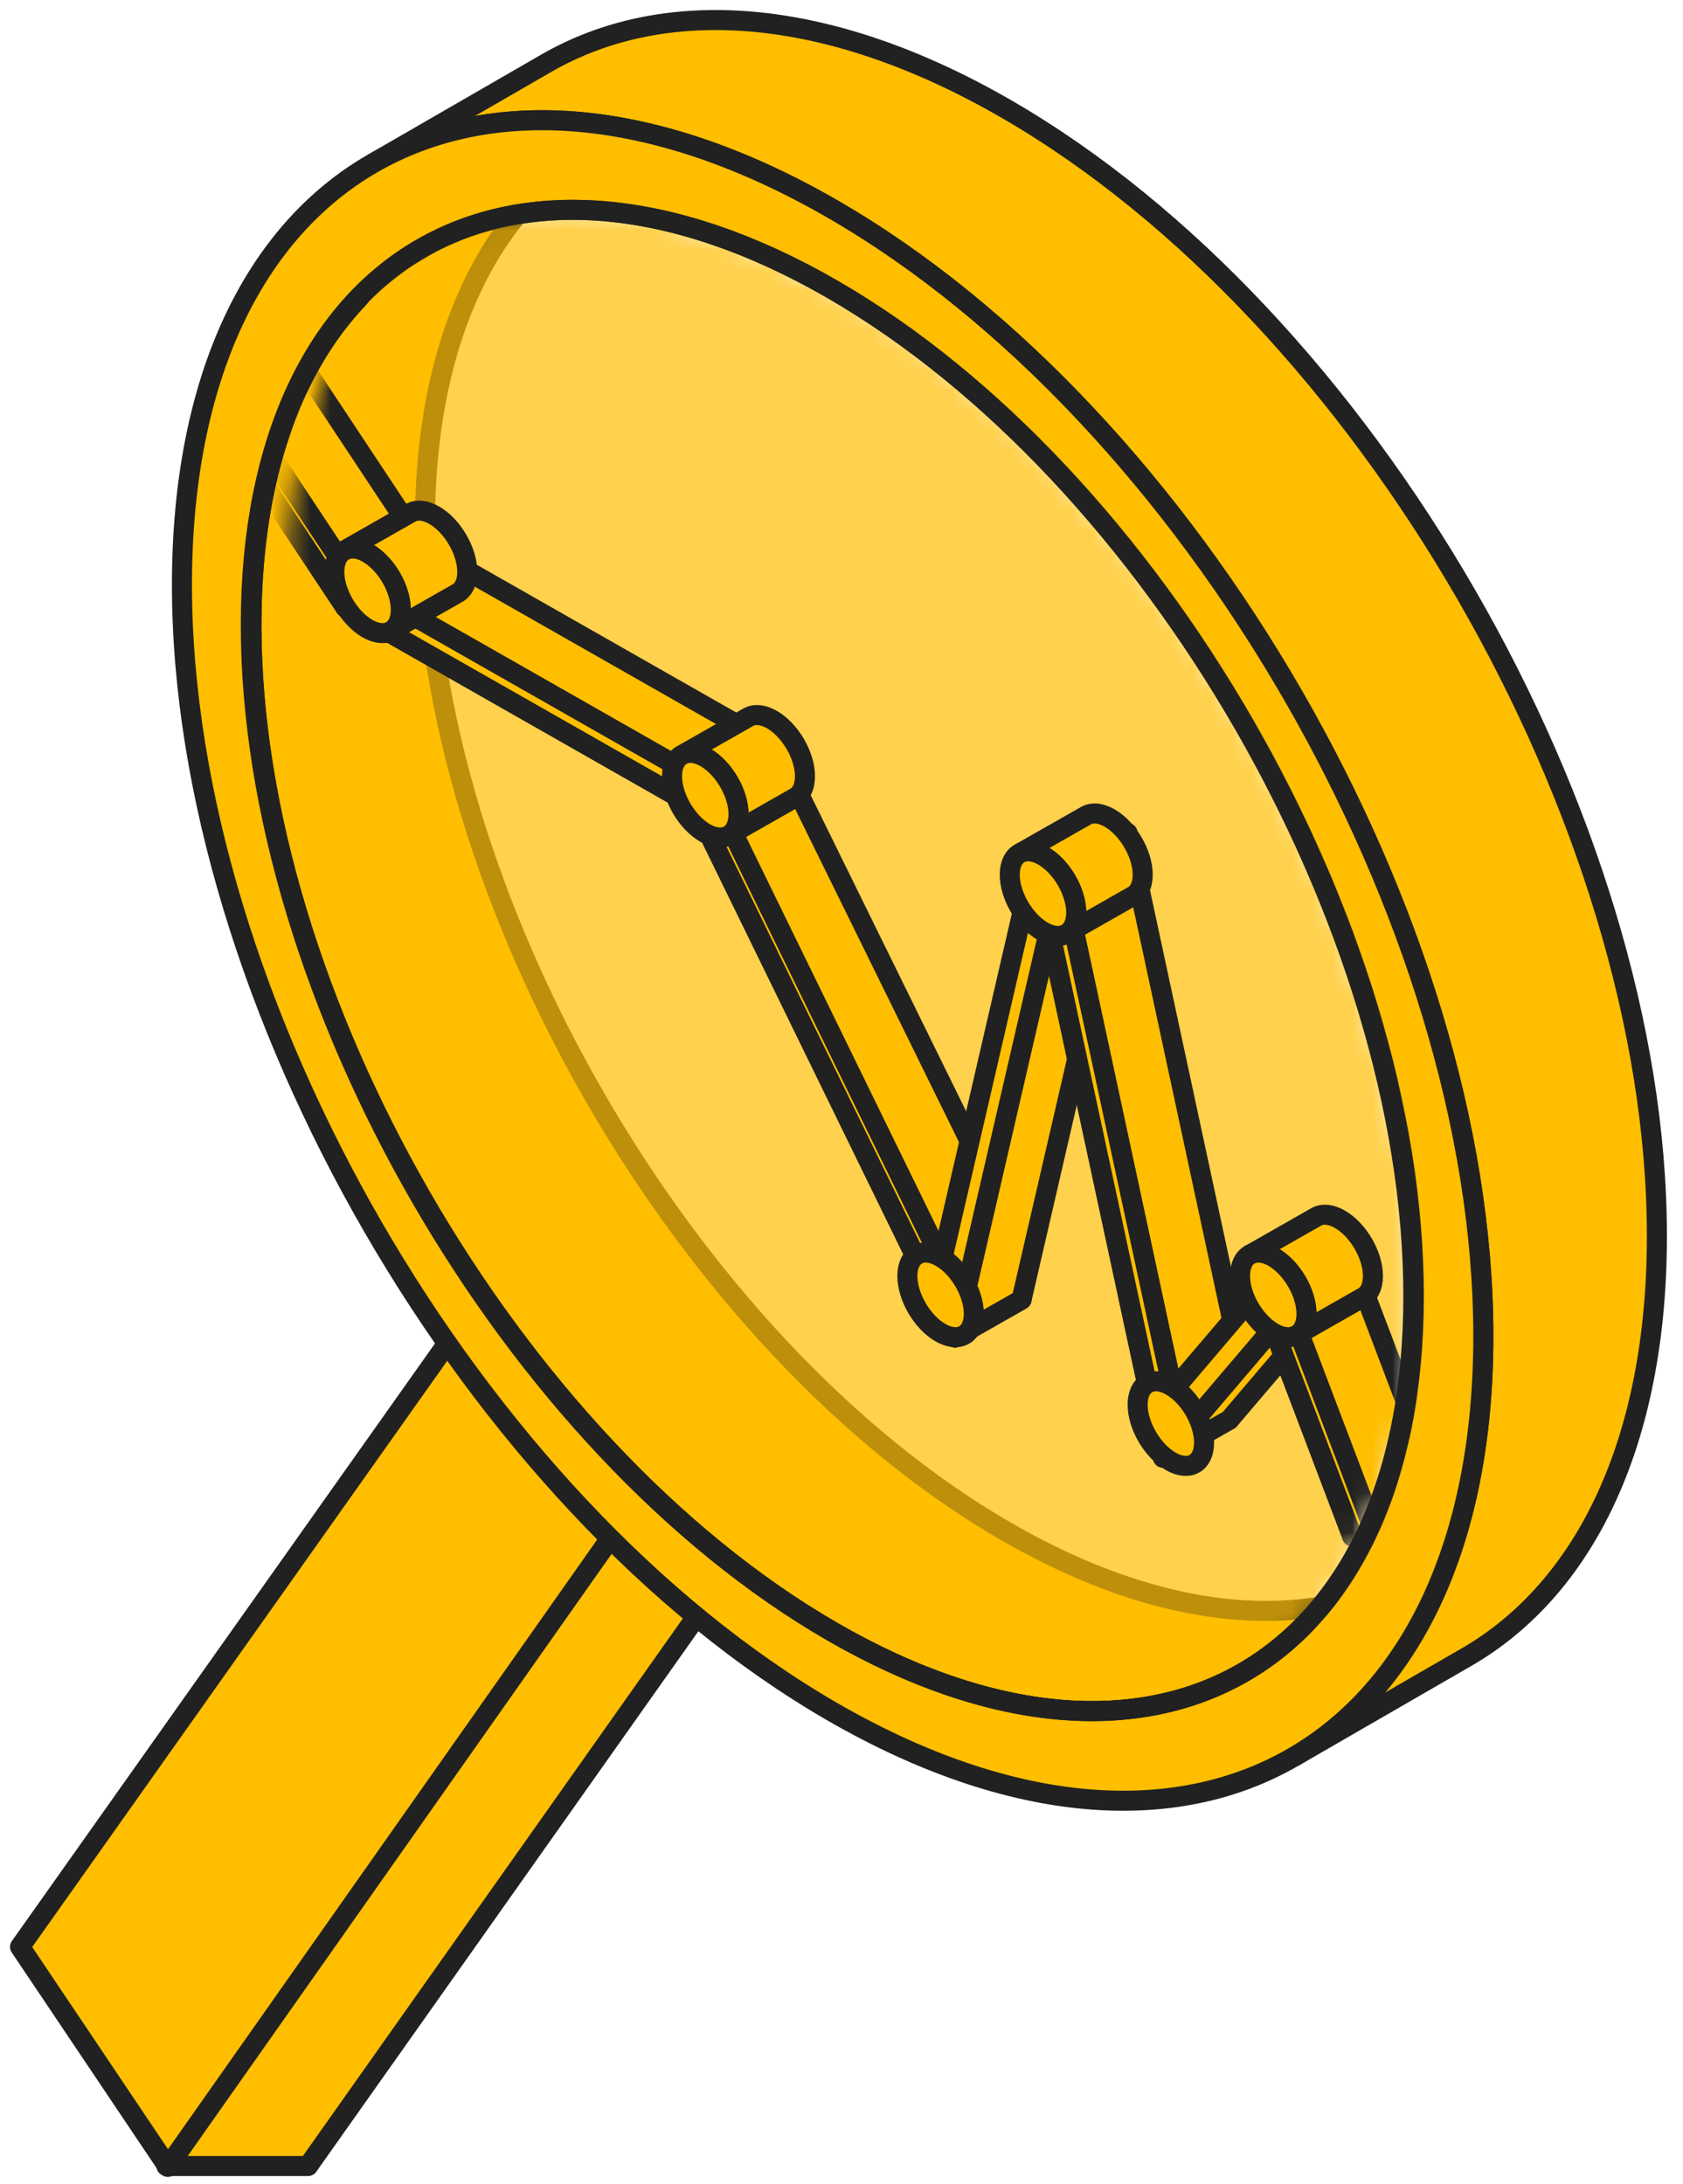 <svg width="84" height="109" viewBox="0 0 84 109" fill="none" xmlns="http://www.w3.org/2000/svg">
<path fill-rule="evenodd" clip-rule="evenodd" d="M8.305 108.101L32.788 73.468L25.288 62.861H32.359L39.859 73.468L15.376 108.101H8.305Z" fill="#FFBE00" stroke="#212121" stroke-linejoin="round"/>
<path d="M32.788 73.468L25.288 62.861L1 97.163L8.375 108.144L32.788 73.468Z" fill="#FFBE00" stroke="#212121" stroke-linejoin="round"/>
<path fill-rule="evenodd" clip-rule="evenodd" d="M20.429 12.783C25.721 9.343 33.232 9.625 41.564 14.435C57.587 23.686 70.576 46.184 70.576 64.685C70.576 73.936 67.329 80.436 62.079 83.467L70.739 78.467C75.989 75.436 79.236 68.936 79.236 59.685C79.236 41.184 66.247 18.686 50.224 9.435C41.893 4.625 34.381 4.343 29.09 7.783L20.429 12.783Z" fill="#FFBE00" stroke="#212121"/>
<path fill-rule="evenodd" clip-rule="evenodd" d="M62.076 83.467C56.826 86.498 49.573 86.06 41.562 81.435C25.539 72.184 12.55 49.687 12.55 31.185C12.55 22.304 15.542 15.958 20.427 12.783L29.087 7.783C24.203 10.958 21.21 17.304 21.21 26.185C21.21 44.687 34.199 67.184 50.222 76.435C58.233 81.06 65.486 81.498 70.736 78.467L62.076 83.467Z" fill="#FFBE00" stroke="#212121"/>
<path fill-rule="evenodd" clip-rule="evenodd" d="M18.597 8.161C24.474 4.768 32.593 5.258 41.561 10.435C59.497 20.791 74.037 45.975 74.037 66.686C74.037 77.041 70.402 84.317 64.525 87.71L73.185 82.71C79.062 79.317 82.697 72.041 82.697 61.685C82.697 40.975 68.157 15.791 50.221 5.435C41.253 0.258 33.134 -0.232 27.257 3.161L18.597 8.161Z" fill="#FFBE00" stroke="#212121"/>
<path fill-rule="evenodd" clip-rule="evenodd" d="M41.557 81.436C25.535 72.185 12.545 49.687 12.545 31.186C12.545 12.684 25.535 5.185 41.557 14.435C57.58 23.686 70.569 46.184 70.569 64.686C70.569 83.187 57.58 90.686 41.557 81.436ZM41.557 85.436C23.621 75.08 9.081 49.896 9.081 29.186C9.081 8.475 23.621 0.08 41.557 10.435C59.493 20.791 74.033 45.975 74.033 66.686C74.033 87.396 59.493 95.791 41.557 85.436Z" fill="#FFBE00" stroke="#212121"/>
<mask id="mask0_2305_72384" style="mask-type:alpha" maskUnits="userSpaceOnUse" x="12" y="10" width="59" height="76">
<path d="M12.517 31.185C12.517 49.687 25.506 72.184 41.529 81.435C57.552 90.686 70.541 83.186 70.541 64.685C70.541 46.184 57.552 23.686 41.529 14.435C25.506 5.184 12.517 12.684 12.517 31.185Z" fill="#956F00"/>
</mask>
<g mask="url(#mask0_2305_72384)">
<path fill-rule="evenodd" clip-rule="evenodd" d="M22.644 11.248C17.43 14.295 14.205 20.828 14.205 30.125C14.205 48.719 27.105 71.329 43.017 80.626C50.973 85.275 58.176 85.715 63.39 82.668L68.846 79.481C63.632 82.527 56.429 82.087 48.473 77.438C32.56 68.141 19.661 45.531 19.661 26.937C19.661 17.64 22.886 11.107 28.1 8.061L22.644 11.248Z" fill="#FFBE00"/>
<path opacity="0.7" d="M14.191 30.125C14.191 48.719 27.09 71.329 43.003 80.626C58.915 89.923 71.814 82.387 71.814 63.792C71.814 45.198 58.915 22.588 43.003 13.291C27.09 3.994 14.191 11.53 14.191 30.125Z" fill="#FFBE00"/>
<mask id="mask1_2305_72384" style="mask-type:alpha" maskUnits="userSpaceOnUse" x="14" y="9" width="58" height="75">
<path d="M14.231 29.779C14.231 48.102 27.026 70.381 42.809 79.543C58.592 88.704 71.387 81.277 71.387 62.955C71.387 44.633 58.592 22.353 42.809 13.191C27.026 4.03 14.231 11.457 14.231 29.779Z" fill="white"/>
</mask>
<g mask="url(#mask1_2305_72384)">
<path fill-rule="evenodd" clip-rule="evenodd" d="M-0.027 4.254L17.243 30.32L20.56 28.431L3.291 2.365L-0.027 4.254Z" fill="#FFBE00" stroke="#212121" stroke-linejoin="round"/>
<path fill-rule="evenodd" clip-rule="evenodd" d="M17.243 30.319L34.738 40.282L38.056 38.392L20.561 28.43L17.243 30.319Z" fill="#FFBE00" stroke="#212121" stroke-linejoin="round"/>
<path fill-rule="evenodd" clip-rule="evenodd" d="M34.738 40.282L47.669 66.75L50.986 64.861L38.056 38.393L34.738 40.282Z" fill="#FFBE00" stroke="#212121" stroke-linejoin="round"/>
<path fill-rule="evenodd" clip-rule="evenodd" d="M47.669 66.751L52.374 46.385L55.692 44.496L50.986 64.862L47.669 66.751Z" fill="#FFBE00" stroke="#212121" stroke-linejoin="round"/>
<path fill-rule="evenodd" clip-rule="evenodd" d="M52.374 46.385L58.042 72.744L61.36 70.855L55.692 44.496L52.374 46.385Z" fill="#FFBE00" stroke="#212121" stroke-linejoin="round"/>
<path fill-rule="evenodd" clip-rule="evenodd" d="M58.042 72.744L63.547 66.278L66.865 64.389L61.36 70.855L58.042 72.744Z" fill="#FFBE00" stroke="#212121" stroke-linejoin="round"/>
<path fill-rule="evenodd" clip-rule="evenodd" d="M63.547 66.278L67.493 76.68L70.811 74.791L66.865 64.389L63.547 66.278Z" fill="#FFBE00" stroke="#212121" stroke-linejoin="round"/>
<path fill-rule="evenodd" clip-rule="evenodd" d="M67.493 76.679L68.656 76.612L71.973 74.723L70.811 74.79L67.493 76.679Z" fill="#FFBE00" stroke="#212121" stroke-linejoin="round"/>
<path fill-rule="evenodd" clip-rule="evenodd" d="M68.656 76.612L63.644 63.399L66.962 61.51L71.973 74.722L68.656 76.612Z" fill="#FFBE00" stroke="#212121" stroke-linejoin="round"/>
<path fill-rule="evenodd" clip-rule="evenodd" d="M63.644 63.399L58.533 69.402L61.85 67.513L66.962 61.51L63.644 63.399Z" fill="#FFBE00" stroke="#212121" stroke-linejoin="round"/>
<path fill-rule="evenodd" clip-rule="evenodd" d="M58.533 69.402L52.955 43.462L56.273 41.572L61.85 67.513L58.533 69.402Z" fill="#FFBE00" stroke="#212121" stroke-linejoin="round"/>
<path fill-rule="evenodd" clip-rule="evenodd" d="M52.955 43.462L51.67 42.762L54.987 40.873L56.273 41.573L52.955 43.462Z" fill="#FFBE00" stroke="#212121" stroke-linejoin="round"/>
<path fill-rule="evenodd" clip-rule="evenodd" d="M47.01 62.926L35.391 39.141L38.708 37.252L49.179 58.544L47.01 62.926Z" fill="#FFBE00" stroke="#212121" stroke-linejoin="round"/>
<path fill-rule="evenodd" clip-rule="evenodd" d="M35.391 39.142L17.72 29.079L21.037 27.189L38.708 37.252L35.391 39.142Z" fill="#FFBE00" stroke="#212121" stroke-linejoin="round"/>
<path fill-rule="evenodd" clip-rule="evenodd" d="M17.72 29.079L0.818 3.569L4.135 1.68L21.037 27.19L17.72 29.079Z" fill="#FFBE00" stroke="#212121" stroke-linejoin="round"/>
<path fill-rule="evenodd" clip-rule="evenodd" d="M-0.027 4.253L17.243 30.319L34.738 40.281L47.669 66.749L52.374 46.384L58.042 72.742L63.547 66.276L67.493 76.679L68.656 76.612L63.644 63.399L58.533 69.402L52.955 43.462L51.67 42.762L47.01 62.926L35.391 39.142L17.72 29.079L0.818 3.568L-0.027 4.253Z" fill="#FFBE00" stroke="#212121" stroke-linejoin="round"/>
<path fill-rule="evenodd" clip-rule="evenodd" d="M53.193 46.623C53.515 46.462 53.715 46.087 53.715 45.544C53.715 44.501 52.973 43.232 52.057 42.71C51.617 42.46 51.217 42.427 50.92 42.576L54.238 40.687C54.535 40.538 54.934 40.571 55.374 40.821C56.29 41.343 57.033 42.611 57.033 43.655C57.033 44.197 56.832 44.572 56.511 44.734L53.193 46.623Z" fill="#FFBE00" stroke="#212121" stroke-linejoin="round"/>
<path d="M50.398 43.654C50.398 44.698 51.141 45.967 52.057 46.488C52.973 47.01 53.715 46.587 53.715 45.544C53.715 44.5 52.973 43.231 52.057 42.71C51.141 42.188 50.398 42.611 50.398 43.654Z" fill="#FFBE00" stroke="#212121" stroke-linejoin="round"/>
<path d="M45.288 63.68C45.288 64.723 46.03 65.992 46.946 66.514C47.862 67.035 48.605 66.612 48.605 65.569C48.605 64.526 47.862 63.257 46.946 62.735C46.03 62.214 45.288 62.636 45.288 63.68Z" fill="#FFBE00" stroke="#212121" stroke-linejoin="round"/>
<path fill-rule="evenodd" clip-rule="evenodd" d="M64.685 66.648C65.007 66.487 65.208 66.112 65.208 65.57C65.208 64.526 64.465 63.257 63.549 62.736C63.109 62.485 62.709 62.453 62.413 62.602L65.73 60.712C66.027 60.563 66.427 60.596 66.867 60.846C67.783 61.368 68.525 62.637 68.525 63.68C68.525 64.223 68.325 64.598 68.003 64.759L64.685 66.648Z" fill="#FFBE00" stroke="#212121" stroke-linejoin="round"/>
<path d="M61.89 63.68C61.89 64.723 62.633 65.992 63.549 66.514C64.465 67.035 65.208 66.612 65.208 65.569C65.208 64.526 64.465 63.257 63.549 62.735C62.633 62.214 61.89 62.636 61.89 63.68Z" fill="#FFBE00" stroke="#212121" stroke-linejoin="round"/>
<path d="M56.78 70.104C56.78 71.147 57.523 72.416 58.439 72.937C59.355 73.459 60.097 73.036 60.097 71.993C60.097 70.949 59.355 69.681 58.439 69.159C57.523 68.637 56.78 69.06 56.78 70.104Z" fill="#FFBE00" stroke="#212121" stroke-linejoin="round"/>
<path fill-rule="evenodd" clip-rule="evenodd" d="M36.337 41.711C36.659 41.549 36.86 41.175 36.86 40.632C36.86 39.589 36.117 38.32 35.201 37.798C34.761 37.548 34.361 37.515 34.065 37.664L37.382 35.775C37.679 35.626 38.079 35.659 38.519 35.909C39.435 36.431 40.177 37.699 40.177 38.743C40.177 39.285 39.977 39.66 39.655 39.822L36.337 41.711Z" fill="#FFBE00" stroke="#212121" stroke-linejoin="round"/>
<path d="M33.542 38.742C33.542 39.786 34.285 41.054 35.201 41.576C36.117 42.098 36.86 41.675 36.86 40.632C36.86 39.588 36.117 38.319 35.201 37.798C34.285 37.276 33.542 37.699 33.542 38.742Z" fill="#FFBE00" stroke="#212121" stroke-linejoin="round"/>
<path fill-rule="evenodd" clip-rule="evenodd" d="M19.482 31.51C19.803 31.348 20.004 30.973 20.004 30.431C20.004 29.387 19.261 28.119 18.345 27.597C17.905 27.347 17.506 27.314 17.209 27.463L20.526 25.574C20.823 25.425 21.223 25.457 21.663 25.708C22.579 26.23 23.322 27.498 23.322 28.542C23.322 29.084 23.121 29.459 22.799 29.62L19.482 31.51Z" fill="#FFBE00" stroke="#212121" stroke-linejoin="round"/>
<path d="M16.687 28.541C16.687 29.584 17.429 30.853 18.345 31.375C19.262 31.897 20.004 31.474 20.004 30.43C20.004 29.387 19.262 28.118 18.345 27.596C17.429 27.075 16.687 27.498 16.687 28.541Z" fill="#FFBE00" stroke="#212121" stroke-linejoin="round"/>
</g>
</g>
<path d="M12.517 31.185C12.517 49.687 25.506 72.184 41.529 81.435C57.552 90.686 70.541 83.186 70.541 64.685C70.541 46.184 57.552 23.686 41.529 14.435C25.506 5.184 12.517 12.684 12.517 31.185Z" stroke="#212121"/>
</svg>

